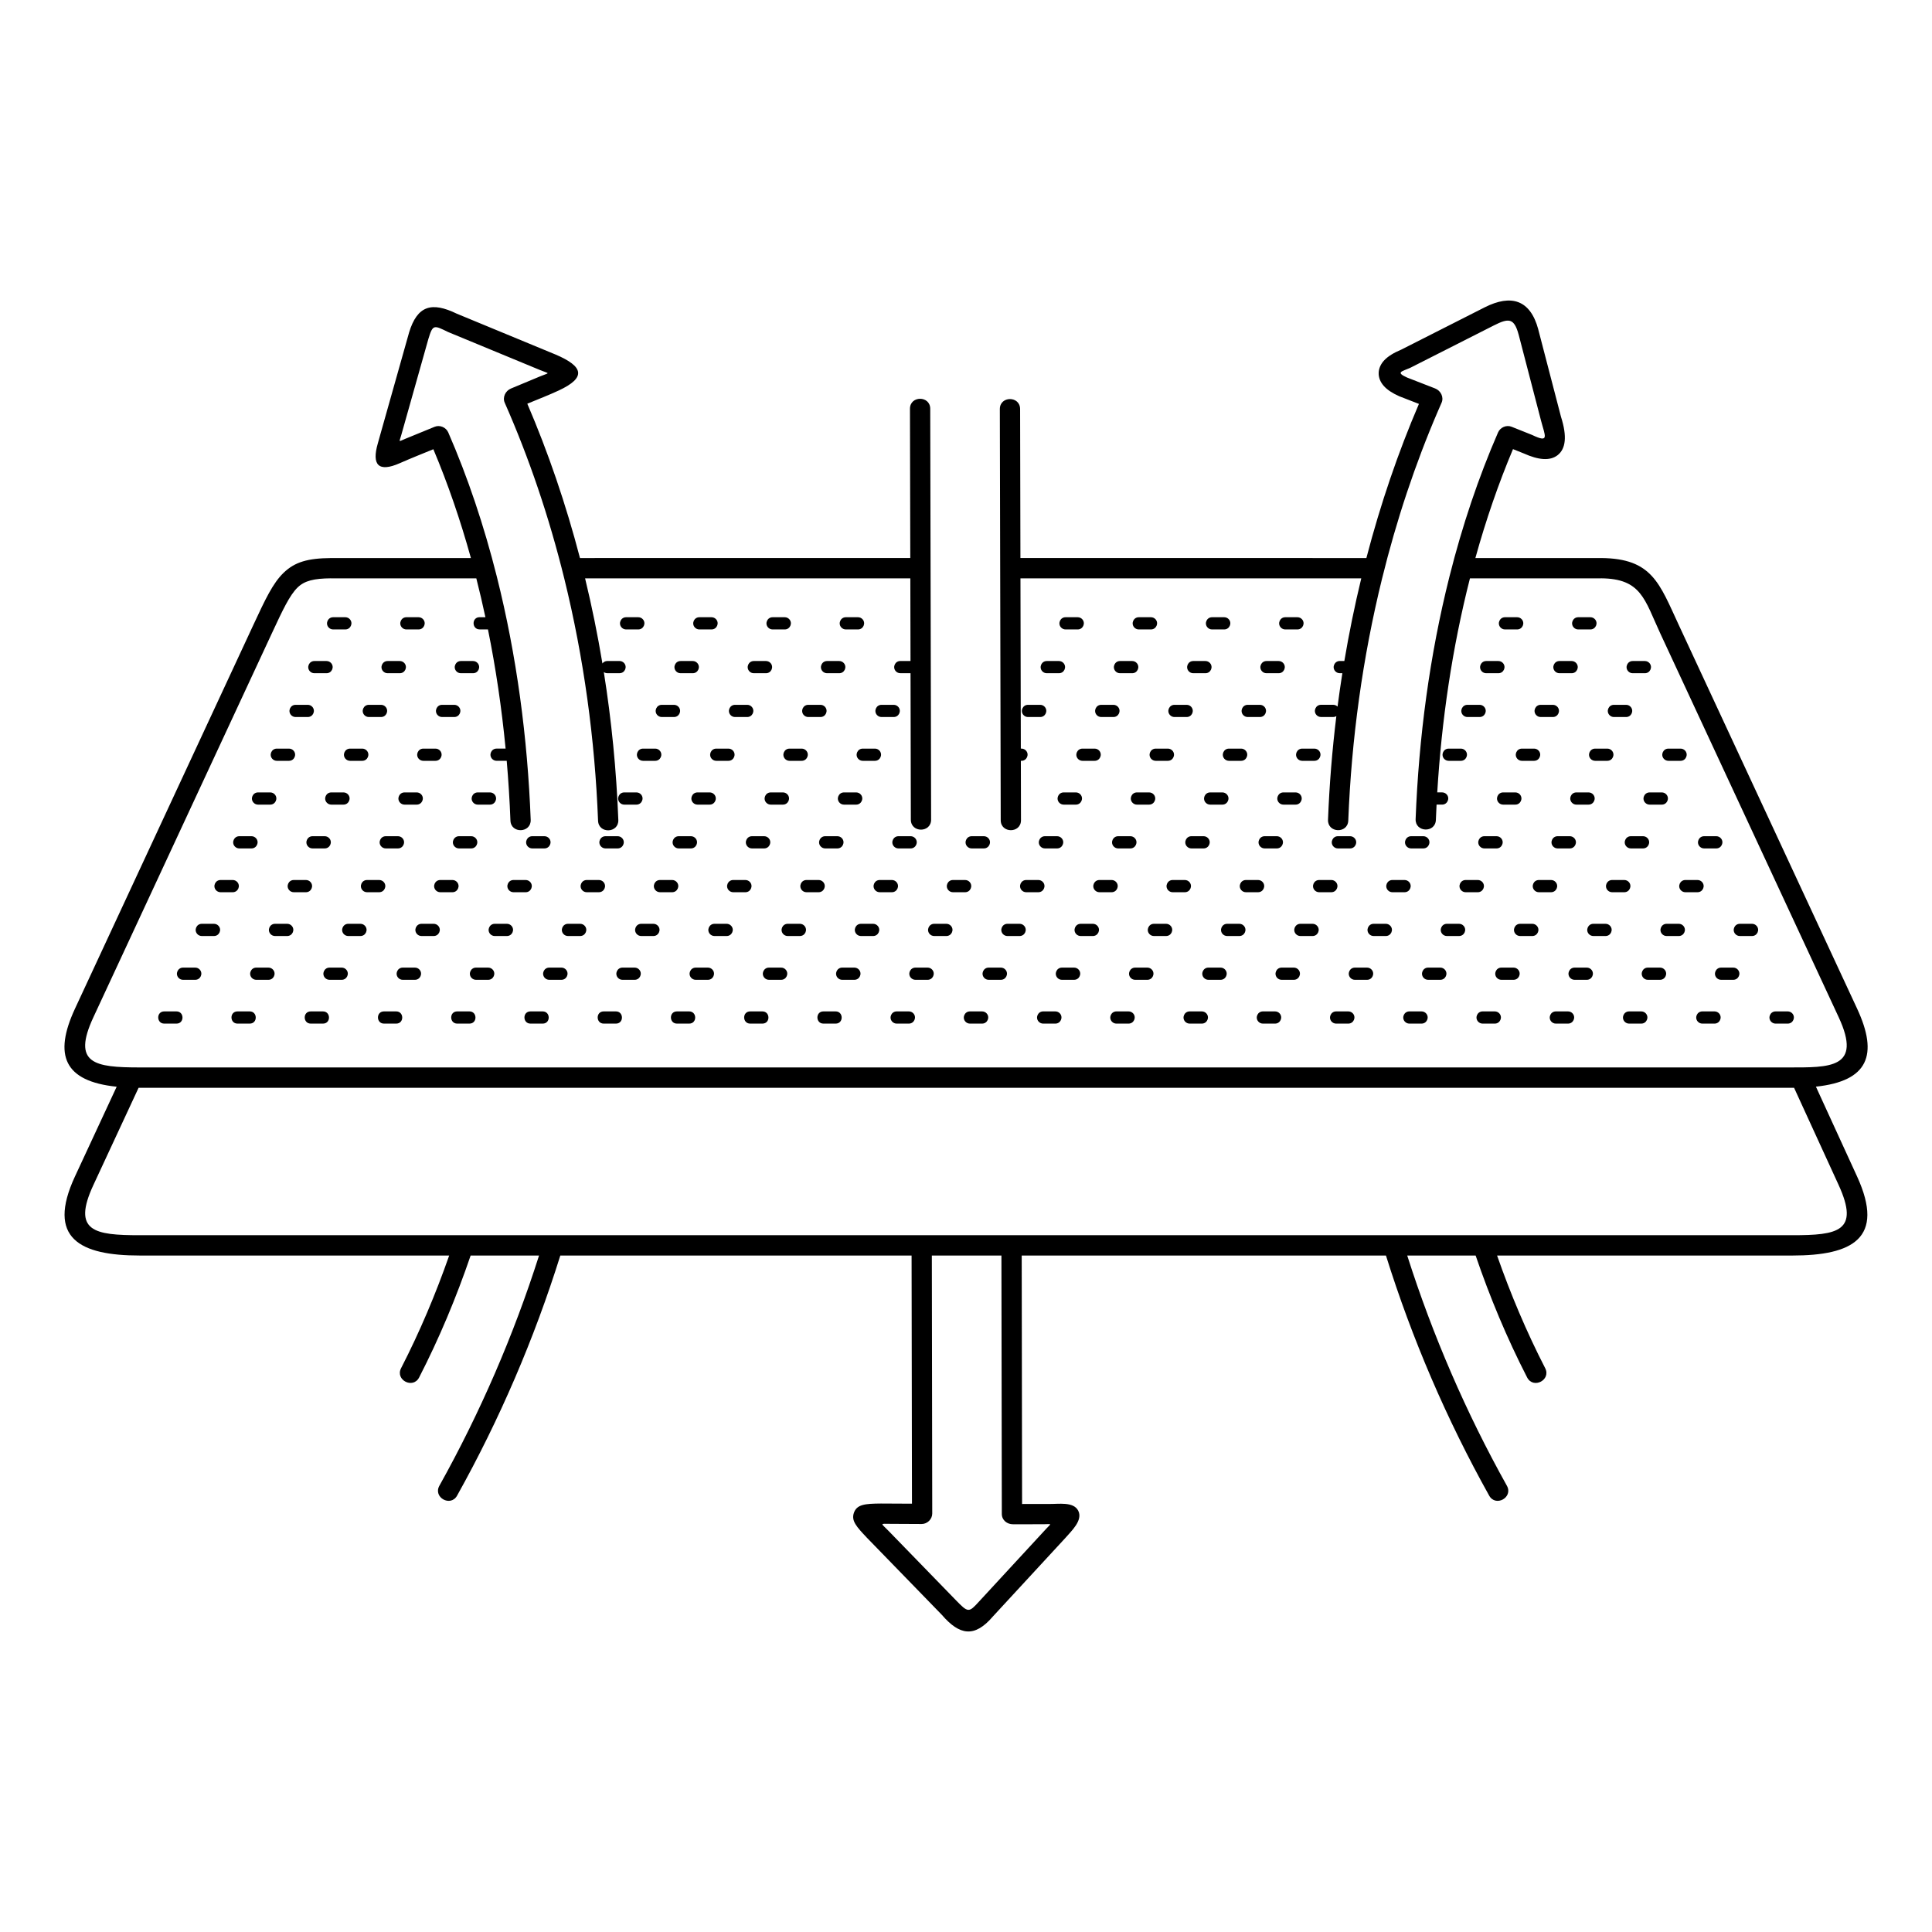 <?xml version="1.0" encoding="UTF-8"?>
<svg width="1200pt" height="1200pt" version="1.1" viewBox="0 0 1200 1200" xmlns="http://www.w3.org/2000/svg">
 <path d="m1127.9 674.95 25.562 55.77c17.656 38.52-3.055 49.113-40.176 49.113h-183.42c8.379 23.938 18.27 47.395 29.867 69.953 3.797 7.371-7.406 13.145-11.203 5.773-12.551-24.418-23.113-49.758-31.992-75.73h-42.488c15.797 49.586 36.547 97.566 61.91 143.01 4.023 7.238-6.981 13.359-11.008 6.121-26.441-47.379-47.91-97.352-64.113-149.13h-226.24l0.234 154.33 16.695-0.02c5.894 0.125 15.148-1.578 18.137 4.109 3.191 6.074-4.398 12.855-8.031 17.094l-44.91 48.656c-11.387 13.34-20.684 11.836-31.742-1l-46.492-47.844c-6.492-6.875-9.828-10.516-8.148-15.43 1.812-5.305 6.793-5.773 16.789-5.856l19.309 0.098-0.238-154.14h-218.18c-16.207 51.777-37.676 101.75-64.113 149.13-4.023 7.238-15.031 1.121-11.008-6.121 25.359-45.445 46.113-93.426 61.91-143.01h-42.488c-8.879 25.973-19.441 51.312-31.992 75.73-3.797 7.367-15.004 1.594-11.203-5.773 11.598-22.559 21.488-46.02 29.867-69.953h-192.25c-36.992 0-58.074-10.637-40.176-49.137l25.898-55.711c-32.629-3.359-39.348-19.535-25.898-48.473l110.77-238.3c7.457-16.039 12.098-25.887 18.672-32.305 7.117-6.949 15.352-9.168 29.5-9.281l86.977-0.004c-6.559-23.688-14.352-46.305-23.324-67.594-6.988 2.863-14.023 5.652-20.93 8.699-13.098 5.773-17.465 1.148-13.566-12.309 0.316-1.098 0.695-2.406 1.438-5.144l0.023-0.074 17.879-63.387 0.023-0.125c5.152-17.031 14.164-19.363 29.652-11.867l61.309 25.355 0.074 0.023c17.422 7.441 19.234 14.285 2.004 22.332-6.332 2.957-13.082 5.523-19.551 8.223 12.941 30.121 23.93 62.223 32.715 95.855l205.16-0.016-0.199-92.691c0-8.277 12.586-8.277 12.586 0l0.547 255.2c0 8.277-12.586 8.277-12.586 0l-0.195-90.961h-6.359c-1.082 0-2.121-0.465-2.836-1.277-2.16-2.449-0.422-6.305 2.836-6.305h6.344l-0.109-51.328h-202.01c4.231 17.484 7.816 35.125 10.766 52.867 0.664-0.91 1.73-1.539 3.047-1.539h7.582c1.082 0 2.121 0.465 2.836 1.277 2.16 2.449 0.422 6.305-2.836 6.305h-7.582c-0.781 0-1.543-0.242-2.176-0.688 4.746 29.852 7.797 60.555 9.004 91.844 0.293 8.277-12.297 8.723-12.586 0.445-1.953-50.598-8.848-101.13-20.961-150.31-9.496-38.543-21.961-75.195-37.004-109.27-1.516-3.441 0.48-7.438 3.844-8.832l18.086-7.543c6.211-2.59 6.242-1.363 0.082-3.91l-56.879-23.523-0.344-0.148c-8.734-4.238-9.441-4.848-12.156 4.129l-0.008-0.004-16.965 60.148c-1.238 4.394-1.891 3.906 2.578 2.074l18.215-7.465c3.234-1.328 7.078 0.34 8.461 3.508 12.098 27.781 22.188 57.797 30.152 89.48 12.402 49.359 19.102 100.3 21.055 151.13 0.293 8.277-12.297 8.723-12.586 0.445-0.48-12.477-1.254-24.855-2.309-37.102h-6.301c-1.082 0-2.121-0.465-2.836-1.277-2.16-2.449-0.422-6.305 2.836-6.305h5.606c-2.441-25.332-6.109-50.086-10.957-74.035h-5.18c-4.934 0-5.051-7.582 0-7.582h3.598c-1.746-8.145-3.629-16.188-5.648-24.121h-90.277v-0.023c-10.547 0.09-16.398 1.461-20.766 5.727-4.918 4.801-9.16 13.824-16.008 28.555l-110.77 238.3c-13.441 28.914 0.676 31.219 28.727 31.219h1024c25.562 0 46.16 0.801 31.273-31.219l-110.77-238.3c-9.816-21.121-11.727-34.07-36.773-34.281v0.023h-81.473c-11.074 43.469-17.609 88.191-20.312 132.94h3.043c1.082 0 2.121 0.465 2.836 1.277 2.16 2.449 0.422 6.305-2.836 6.305h-3.465c-0.16 3.156-0.301 6.32-0.426 9.488-0.293 8.277-12.879 7.836-12.586-0.445 1.961-50.668 8.637-101.45 21.012-150.65 7.969-31.691 18.074-61.723 30.191-89.551 1.367-3.141 5.172-4.809 8.387-3.535l12.77 5.102c11.047 5.301 8.004 0.594 5.543-8.859l-13.926-53.527-0.012 0.004c-2.793-10.344-6.176-10.273-15.355-5.648l-52.043 26.379c-4.996 2.219-9.281 2.664-1.898 5.981l17.457 6.793c3.465 1.34 5.543 5.356 3.992 8.883-0.766 1.734-1.523 3.473-2.277 5.223-14.02 32.578-25.703 67.484-34.711 104.1-12.09 49.129-18.988 99.617-20.961 150.16-0.293 8.277-12.879 7.836-12.586-0.445 0.848-21.766 2.594-43.262 5.176-64.391-0.555 0.332-1.211 0.531-1.949 0.531h-7.582c-1.082 0-2.121-0.465-2.836-1.277-2.16-2.449-0.422-6.305 2.836-6.305h7.582c1.012 0 1.988 0.406 2.695 1.125 0.906-6.957 1.902-13.875 2.988-20.746h-1.613c-1.082 0-2.121-0.465-2.836-1.277-2.16-2.449-0.422-6.305 2.836-6.305h2.852c2.902-17.227 6.398-34.348 10.504-51.328h-211.68l0.227 105.74h0.406c1.082 0 2.121 0.465 2.836 1.277 2.16 2.449 0.422 6.305-2.836 6.305h-0.387l0.078 36.887c0 8.277-12.586 8.277-12.586 0l-0.547-255.36c0-8.277 12.586-8.277 12.586 0l0.199 92.516 214.88 0.016c8.77-33.605 19.73-65.672 32.637-95.738l-12.074-4.699-0.297-0.125c-4.148-1.844-7.332-3.961-9.418-6.293-4.438-4.961-4.242-11.266 0.328-16.062 2.215-2.32 5.66-4.519 10.449-6.516l51.898-26.305c16.383-8.254 28.262-4.711 33.223 13.645v0.051l14.117 54.262c3.981 12.43 2.848 19.938-1.996 23.809-4.871 3.894-12.203 2.992-21.043-0.973l-6.762-2.703c-8.988 21.32-16.797 43.953-23.363 67.645l78.164 0.004c31.609 0.254 36.113 15.637 48.176 41.586l110.77 238.3c13.344 28.703 6.918 44.988-25.562 48.441zm-505.65 265.39-0.246-160.51h-43.219l0.246 160.25c0 3.543-3.078 6.519-6.594 6.504l-19.152-0.098c-7.078-0.035-6.289-0.66-1.352 4.422l41.508 42.719c7.941 8.172 8.203 8.203 14.746 1.02l41.574-45.043c3.434-3.723 3.793-2.883-1.828-2.875l-18.723 0.02c-3.691 0-6.961-2.504-6.961-6.41zm-520.23-312.14c-5.051 0-4.934 7.582 0 7.582h7.582c5.051 0 4.934-7.582 0-7.582zm1008.4 7.582c3.258 0 5-3.856 2.836-6.305-0.715-0.812-1.754-1.277-2.836-1.277h-7.582c-3.258 0-5 3.856-2.836 6.305 0.715 0.812 1.754 1.277 2.836 1.277zm-45.492 0c3.258 0 5-3.856 2.836-6.305-0.715-0.812-1.754-1.277-2.836-1.277h-7.582c-3.258 0-5 3.856-2.836 6.305 0.715 0.812 1.754 1.277 2.836 1.277zm-45.492 0c3.258 0 5-3.856 2.836-6.305-0.715-0.812-1.754-1.277-2.836-1.277h-7.582c-3.258 0-5 3.856-2.836 6.305 0.715 0.812 1.754 1.277 2.836 1.277zm-45.492 0c3.258 0 5-3.856 2.836-6.305-0.715-0.812-1.754-1.277-2.836-1.277h-7.582c-3.258 0-5 3.856-2.836 6.305 0.715 0.812 1.754 1.277 2.836 1.277zm-45.492 0c3.258 0 5-3.856 2.836-6.305-0.715-0.812-1.754-1.277-2.836-1.277h-7.582c-3.258 0-5 3.856-2.836 6.305 0.715 0.812 1.754 1.277 2.836 1.277zm-45.492 0c3.258 0 4.996-3.856 2.836-6.305-0.715-0.812-1.754-1.277-2.836-1.277h-7.582c-3.258 0-5 3.856-2.836 6.305 0.715 0.812 1.754 1.277 2.836 1.277zm-45.492 0c3.258 0 4.996-3.856 2.836-6.305-0.715-0.812-1.754-1.277-2.836-1.277h-7.582c-3.258 0-5 3.856-2.836 6.305 0.715 0.812 1.754 1.277 2.836 1.277zm-45.492 0c3.258 0 4.996-3.856 2.836-6.305-0.715-0.812-1.754-1.277-2.836-1.277h-7.582c-3.258 0-5 3.856-2.836 6.305 0.715 0.812 1.754 1.277 2.836 1.277zm-45.492 0c3.258 0 4.996-3.856 2.836-6.305-0.715-0.812-1.754-1.277-2.836-1.277h-7.582c-3.258 0-5 3.856-2.836 6.305 0.715 0.812 1.754 1.277 2.836 1.277zm-45.492 0c3.258 0 4.996-3.856 2.836-6.305-0.715-0.812-1.754-1.277-2.836-1.277h-7.582c-3.258 0-5 3.856-2.836 6.305 0.715 0.812 1.754 1.277 2.836 1.277zm-45.492 0c3.258 0 4.996-3.856 2.836-6.305-0.715-0.812-1.754-1.277-2.836-1.277h-7.582c-3.258 0-5 3.856-2.836 6.305 0.715 0.812 1.754 1.277 2.836 1.277zm-45.492 0c3.258 0 4.996-3.856 2.836-6.305-0.715-0.812-1.754-1.277-2.836-1.277h-7.582c-3.258 0-5 3.856-2.836 6.305 0.715 0.812 1.754 1.277 2.836 1.277zm-45.492 0c3.258 0 4.996-3.856 2.836-6.305-0.715-0.812-1.754-1.277-2.836-1.277h-7.582c-3.258 0-5 3.856-2.836 6.305 0.715 0.812 1.754 1.277 2.836 1.277zm-45.492 0c5.051 0 4.934-7.582 0-7.582h-7.582c-5.051 0-4.934 7.582 0 7.582zm-45.492 0c5.051 0 4.934-7.582 0-7.582h-7.582c-5.051 0-4.934 7.582 0 7.582zm-45.492 0c5.051 0 4.934-7.582 0-7.582h-7.582c-5.051 0-4.934 7.582 0 7.582zm-45.492 0c5.051 0 4.934-7.582 0-7.582h-7.582c-5.051 0-4.934 7.582 0 7.582zm-45.492 0c5.051 0 4.934-7.582 0-7.582h-7.582c-5.051 0-4.934 7.582 0 7.582zm-45.492 0c5.051 0 4.934-7.582 0-7.582h-7.582c-5.051 0-4.934 7.582 0 7.582zm-45.492 0c5.051 0 4.934-7.582 0-7.582h-7.582c-5.051 0-4.934 7.582 0 7.582zm-45.492 0c5.051 0 4.934-7.582 0-7.582h-7.582c-5.051 0-4.934 7.582 0 7.582zm-45.492 0c5.051 0 4.934-7.582 0-7.582h-7.582c-5.051 0-4.934 7.582 0 7.582zm-41.418-34.785c-3.258 0-5 3.856-2.836 6.305 0.715 0.812 1.754 1.277 2.836 1.277h7.582c3.258 0 5-3.856 2.836-6.305-0.715-0.812-1.754-1.277-2.836-1.277zm962.89 7.582c3.258 0 5-3.856 2.836-6.305-0.715-0.812-1.754-1.277-2.836-1.277h-7.582c-3.258 0-4.996 3.856-2.836 6.305 0.715 0.812 1.754 1.277 2.836 1.277zm-45.492 0c3.258 0 5-3.856 2.836-6.305-0.715-0.812-1.754-1.277-2.836-1.277h-7.582c-3.258 0-4.996 3.856-2.836 6.305 0.715 0.812 1.754 1.277 2.836 1.277zm-45.492 0c3.258 0 5-3.856 2.836-6.305-0.715-0.812-1.754-1.277-2.836-1.277h-7.582c-3.258 0-4.996 3.856-2.836 6.305 0.715 0.812 1.754 1.277 2.836 1.277zm-45.492 0c3.258 0 5-3.856 2.836-6.305-0.715-0.812-1.754-1.277-2.836-1.277h-7.582c-3.258 0-4.996 3.856-2.836 6.305 0.715 0.812 1.754 1.277 2.836 1.277zm-45.492 0c3.258 0 5-3.856 2.836-6.305-0.715-0.812-1.754-1.277-2.836-1.277h-7.582c-3.258 0-4.996 3.856-2.836 6.305 0.715 0.812 1.754 1.277 2.836 1.277zm-45.492 0c3.258 0 5-3.856 2.836-6.305-0.715-0.812-1.754-1.277-2.836-1.277h-7.582c-3.258 0-4.996 3.856-2.836 6.305 0.715 0.812 1.754 1.277 2.836 1.277zm-45.492 0c3.258 0 5-3.856 2.836-6.305-0.715-0.812-1.754-1.277-2.836-1.277h-7.582c-3.258 0-5 3.856-2.836 6.305 0.715 0.812 1.754 1.277 2.836 1.277zm-45.492 0c3.258 0 5-3.856 2.836-6.305-0.715-0.812-1.754-1.277-2.836-1.277h-7.582c-3.258 0-5 3.856-2.836 6.305 0.715 0.812 1.754 1.277 2.836 1.277zm-45.492 0c3.258 0 5-3.856 2.836-6.305-0.715-0.812-1.754-1.277-2.836-1.277h-7.582c-3.258 0-5 3.856-2.836 6.305 0.715 0.812 1.754 1.277 2.836 1.277zm-45.492 0c3.258 0 5-3.856 2.836-6.305-0.715-0.812-1.754-1.277-2.836-1.277h-7.582c-3.258 0-5 3.856-2.836 6.305 0.715 0.812 1.754 1.277 2.836 1.277zm-45.492 0c3.258 0 5-3.856 2.836-6.305-0.715-0.812-1.754-1.277-2.836-1.277h-7.582c-3.258 0-5 3.856-2.836 6.305 0.715 0.812 1.754 1.277 2.836 1.277zm-45.492 0c3.258 0 5-3.856 2.836-6.305-0.715-0.812-1.754-1.277-2.836-1.277h-7.582c-3.258 0-5 3.856-2.836 6.305 0.715 0.812 1.754 1.277 2.836 1.277zm-45.492 0c3.258 0 5-3.856 2.836-6.305-0.715-0.812-1.754-1.277-2.836-1.277h-7.582c-3.258 0-5 3.856-2.836 6.305 0.715 0.812 1.754 1.277 2.836 1.277zm-45.492 0c3.258 0 5-3.856 2.836-6.305-0.715-0.812-1.754-1.277-2.836-1.277h-7.582c-3.258 0-5 3.856-2.836 6.305 0.715 0.812 1.754 1.277 2.836 1.277zm-45.492 0c3.258 0 5-3.856 2.836-6.305-0.715-0.812-1.754-1.277-2.836-1.277h-7.582c-3.258 0-5 3.856-2.836 6.305 0.715 0.812 1.754 1.277 2.836 1.277zm-45.492 0c3.258 0 5-3.856 2.836-6.305-0.715-0.812-1.754-1.277-2.836-1.277h-7.582c-3.258 0-5 3.856-2.836 6.305 0.715 0.812 1.754 1.277 2.836 1.277zm-45.492 0c3.258 0 5-3.856 2.836-6.305-0.715-0.812-1.754-1.277-2.836-1.277h-7.582c-3.258 0-5 3.856-2.836 6.305 0.715 0.812 1.754 1.277 2.836 1.277zm-45.492 0c3.258 0 5-3.856 2.836-6.305-0.715-0.812-1.754-1.277-2.836-1.277h-7.582c-3.258 0-5 3.856-2.836 6.305 0.715 0.812 1.754 1.277 2.836 1.277zm-45.492 0c3.258 0 5-3.856 2.836-6.305-0.715-0.812-1.754-1.277-2.836-1.277h-7.582c-3.258 0-5 3.856-2.836 6.305 0.715 0.812 1.754 1.277 2.836 1.277zm-45.492 0c3.258 0 5-3.856 2.836-6.305-0.715-0.812-1.754-1.277-2.836-1.277h-7.582c-3.258 0-5 3.856-2.836 6.305 0.715 0.812 1.754 1.277 2.836 1.277zm-45.492 0c3.258 0 5-3.856 2.836-6.305-0.715-0.812-1.754-1.277-2.836-1.277h-7.582c-3.258 0-5 3.856-2.836 6.305 0.715 0.812 1.754 1.277 2.836 1.277zm-41.418-34.785c-3.258 0-4.996 3.856-2.836 6.305 0.715 0.812 1.754 1.277 2.836 1.277h7.582c3.258 0 5-3.856 2.836-6.305-0.715-0.812-1.754-1.277-2.836-1.277zm962.89 7.582c3.258 0 5-3.856 2.836-6.305-0.715-0.812-1.754-1.277-2.836-1.277h-7.582c-3.258 0-5 3.856-2.836 6.305 0.715 0.812 1.754 1.277 2.836 1.277zm-45.492 0c3.258 0 5-3.856 2.836-6.305-0.715-0.812-1.754-1.277-2.836-1.277h-7.582c-3.258 0-5 3.856-2.836 6.305 0.715 0.812 1.754 1.277 2.836 1.277zm-45.492 0c3.258 0 5-3.856 2.836-6.305-0.715-0.812-1.754-1.277-2.836-1.277h-7.582c-3.258 0-5 3.856-2.836 6.305 0.715 0.812 1.754 1.277 2.836 1.277zm-45.492 0c3.258 0 5-3.856 2.836-6.305-0.715-0.812-1.754-1.277-2.836-1.277h-7.582c-3.258 0-5 3.856-2.836 6.305 0.715 0.812 1.754 1.277 2.836 1.277zm-45.492 0c3.258 0 5-3.856 2.836-6.305-0.715-0.812-1.754-1.277-2.836-1.277h-7.582c-3.258 0-5 3.856-2.836 6.305 0.715 0.812 1.754 1.277 2.836 1.277zm-45.492 0c3.258 0 5-3.856 2.836-6.305-0.715-0.812-1.754-1.277-2.836-1.277h-7.582c-3.258 0-5 3.856-2.836 6.305 0.715 0.812 1.754 1.277 2.836 1.277zm-45.492 0c3.258 0 5-3.856 2.836-6.305-0.715-0.812-1.754-1.277-2.836-1.277h-7.582c-3.258 0-5 3.856-2.836 6.305 0.715 0.812 1.754 1.277 2.836 1.277zm-45.492 0c3.258 0 5-3.856 2.836-6.305-0.715-0.812-1.754-1.277-2.836-1.277h-7.582c-3.258 0-5 3.856-2.836 6.305 0.715 0.812 1.754 1.277 2.836 1.277zm-45.492 0c3.258 0 5-3.856 2.836-6.305-0.715-0.812-1.754-1.277-2.836-1.277h-7.582c-3.258 0-5 3.856-2.836 6.305 0.715 0.812 1.754 1.277 2.836 1.277zm-45.492 0c3.258 0 5-3.856 2.836-6.305-0.715-0.812-1.754-1.277-2.836-1.277h-7.582c-3.258 0-4.996 3.856-2.836 6.305 0.715 0.812 1.754 1.277 2.836 1.277zm-45.492 0c3.258 0 5-3.856 2.836-6.305-0.715-0.812-1.754-1.277-2.836-1.277h-7.582c-3.258 0-4.996 3.856-2.836 6.305 0.715 0.812 1.754 1.277 2.836 1.277zm-45.492 0c3.258 0 5-3.856 2.836-6.305-0.715-0.812-1.754-1.277-2.836-1.277h-7.582c-3.258 0-4.996 3.856-2.836 6.305 0.715 0.812 1.754 1.277 2.836 1.277zm-45.492 0c3.258 0 5-3.856 2.836-6.305-0.715-0.812-1.754-1.277-2.836-1.277h-7.582c-3.258 0-4.996 3.856-2.836 6.305 0.715 0.812 1.754 1.277 2.836 1.277zm-45.492 0c3.258 0 5-3.856 2.836-6.305-0.715-0.812-1.754-1.277-2.836-1.277h-7.582c-3.258 0-4.996 3.856-2.836 6.305 0.715 0.812 1.754 1.277 2.836 1.277zm-45.492 0c3.258 0 5-3.856 2.836-6.305-0.715-0.812-1.754-1.277-2.836-1.277h-7.582c-3.258 0-4.996 3.856-2.836 6.305 0.715 0.812 1.754 1.277 2.836 1.277zm-45.492 0c3.258 0 5-3.856 2.836-6.305-0.715-0.812-1.754-1.277-2.836-1.277h-7.582c-3.258 0-4.996 3.856-2.836 6.305 0.715 0.812 1.754 1.277 2.836 1.277zm-45.492 0c3.258 0 5-3.856 2.836-6.305-0.715-0.812-1.754-1.277-2.836-1.277h-7.582c-3.258 0-4.996 3.856-2.836 6.305 0.715 0.812 1.754 1.277 2.836 1.277zm-45.492 0c3.258 0 5-3.856 2.836-6.305-0.715-0.812-1.754-1.277-2.836-1.277h-7.582c-3.258 0-4.996 3.856-2.836 6.305 0.715 0.812 1.754 1.277 2.836 1.277zm-45.492 0c3.258 0 5-3.856 2.836-6.305-0.715-0.812-1.754-1.277-2.836-1.277h-7.582c-3.258 0-4.996 3.856-2.836 6.305 0.715 0.812 1.754 1.277 2.836 1.277zm-45.492 0c3.258 0 5-3.856 2.836-6.305-0.715-0.812-1.754-1.277-2.836-1.277h-7.582c-3.258 0-4.996 3.856-2.836 6.305 0.715 0.812 1.754 1.277 2.836 1.277zm-45.492 0c3.258 0 5-3.856 2.836-6.305-0.715-0.812-1.754-1.277-2.836-1.277h-7.582c-3.258 0-4.996 3.856-2.836 6.305 0.715 0.812 1.754 1.277 2.836 1.277zm-41.418-34.785c-3.258 0-5 3.856-2.836 6.305 0.715 0.812 1.754 1.277 2.836 1.277h7.582c3.258 0 5-3.856 2.836-6.305-0.715-0.812-1.754-1.277-2.836-1.277zm917.4 7.582c3.258 0 4.996-3.856 2.836-6.305-0.715-0.812-1.754-1.277-2.836-1.277h-7.582c-3.258 0-5 3.856-2.836 6.305 0.715 0.812 1.754 1.277 2.836 1.277zm-45.492 0c3.258 0 4.996-3.856 2.836-6.305-0.715-0.812-1.754-1.277-2.836-1.277h-7.582c-3.258 0-5 3.856-2.836 6.305 0.715 0.812 1.754 1.277 2.836 1.277zm-45.492 0c3.258 0 4.996-3.856 2.836-6.305-0.715-0.812-1.754-1.277-2.836-1.277h-7.582c-3.258 0-5 3.856-2.836 6.305 0.715 0.812 1.754 1.277 2.836 1.277zm-45.492 0c3.258 0 4.996-3.856 2.836-6.305-0.715-0.812-1.754-1.277-2.836-1.277h-7.582c-3.258 0-5 3.856-2.836 6.305 0.715 0.812 1.754 1.277 2.836 1.277zm-45.492 0c3.258 0 4.996-3.856 2.836-6.305-0.715-0.812-1.754-1.277-2.836-1.277h-7.582c-3.258 0-5 3.856-2.836 6.305 0.715 0.812 1.754 1.277 2.836 1.277zm-45.492 0c3.258 0 4.996-3.856 2.836-6.305-0.715-0.812-1.754-1.277-2.836-1.277h-7.582c-3.258 0-5 3.856-2.836 6.305 0.715 0.812 1.754 1.277 2.836 1.277zm-45.492 0c3.258 0 4.996-3.856 2.836-6.305-0.715-0.812-1.754-1.277-2.836-1.277h-7.582c-3.258 0-5 3.856-2.836 6.305 0.715 0.812 1.754 1.277 2.836 1.277zm-45.492 0c3.258 0 4.996-3.856 2.836-6.305-0.715-0.812-1.754-1.277-2.836-1.277h-7.582c-3.258 0-5 3.856-2.836 6.305 0.715 0.812 1.754 1.277 2.836 1.277zm-45.492 0c3.258 0 4.996-3.856 2.836-6.305-0.715-0.812-1.754-1.277-2.836-1.277h-7.582c-3.258 0-5 3.856-2.836 6.305 0.715 0.812 1.754 1.277 2.836 1.277zm-45.492 0c3.258 0 4.996-3.856 2.836-6.305-0.715-0.812-1.754-1.277-2.836-1.277h-7.582c-3.258 0-5 3.856-2.836 6.305 0.715 0.812 1.754 1.277 2.836 1.277zm-45.492 0c3.258 0 4.996-3.856 2.836-6.305-0.715-0.812-1.754-1.277-2.836-1.277h-7.582c-3.258 0-5 3.856-2.836 6.305 0.715 0.812 1.754 1.277 2.836 1.277zm-45.492 0c3.258 0 4.996-3.856 2.836-6.305-0.715-0.812-1.754-1.277-2.836-1.277h-7.582c-3.258 0-5 3.856-2.836 6.305 0.715 0.812 1.754 1.277 2.836 1.277zm-45.492 0c3.258 0 4.996-3.856 2.836-6.305-0.715-0.812-1.754-1.277-2.836-1.277h-7.582c-3.258 0-5 3.856-2.836 6.305 0.715 0.812 1.754 1.277 2.836 1.277zm-45.492 0c3.258 0 4.996-3.856 2.836-6.305-0.715-0.812-1.754-1.277-2.836-1.277h-7.582c-3.258 0-5 3.856-2.836 6.305 0.715 0.812 1.754 1.277 2.836 1.277zm-45.492 0c3.258 0 4.996-3.856 2.836-6.305-0.715-0.812-1.754-1.277-2.836-1.277h-7.582c-3.258 0-5 3.856-2.836 6.305 0.715 0.812 1.754 1.277 2.836 1.277zm-45.492 0c3.258 0 5-3.856 2.836-6.305-0.715-0.812-1.754-1.277-2.836-1.277h-7.582c-3.258 0-5 3.856-2.836 6.305 0.715 0.812 1.754 1.277 2.836 1.277zm-45.492 0c3.258 0 5-3.856 2.836-6.305-0.715-0.812-1.754-1.277-2.836-1.277h-7.582c-3.258 0-5 3.856-2.836 6.305 0.715 0.812 1.754 1.277 2.836 1.277zm-45.492 0c3.258 0 5-3.856 2.836-6.305-0.715-0.812-1.754-1.277-2.836-1.277h-7.582c-3.258 0-5 3.856-2.836 6.305 0.715 0.812 1.754 1.277 2.836 1.277zm-45.492 0c3.258 0 5-3.856 2.836-6.305-0.715-0.812-1.754-1.277-2.836-1.277h-7.582c-3.258 0-5 3.856-2.836 6.305 0.715 0.812 1.754 1.277 2.836 1.277zm-45.492 0c3.258 0 5-3.856 2.836-6.305-0.715-0.812-1.754-1.277-2.836-1.277h-7.582c-3.258 0-5 3.856-2.836 6.305 0.715 0.812 1.754 1.277 2.836 1.277zm-41.418-34.785c-3.258 0-5 3.856-2.836 6.305 0.715 0.812 1.754 1.277 2.836 1.277h7.582c3.258 0 4.996-3.856 2.836-6.305-0.715-0.812-1.754-1.277-2.836-1.277zm917.4 7.582c3.258 0 5-3.856 2.836-6.305-0.715-0.812-1.754-1.277-2.836-1.277h-7.582c-3.258 0-5 3.856-2.836 6.305 0.715 0.812 1.754 1.277 2.836 1.277zm-45.492 0c3.258 0 5-3.856 2.836-6.305-0.715-0.812-1.754-1.277-2.836-1.277h-7.582c-3.258 0-5 3.856-2.836 6.305 0.715 0.812 1.754 1.277 2.836 1.277zm-45.492 0c3.258 0 5-3.856 2.836-6.305-0.715-0.812-1.754-1.277-2.836-1.277h-7.582c-3.258 0-5 3.856-2.836 6.305 0.715 0.812 1.754 1.277 2.836 1.277zm-45.492 0c3.258 0 5-3.856 2.836-6.305-0.715-0.812-1.754-1.277-2.836-1.277h-7.582c-3.258 0-5 3.856-2.836 6.305 0.715 0.812 1.754 1.277 2.836 1.277zm-45.492 0c3.258 0 5-3.856 2.836-6.305-0.715-0.812-1.754-1.277-2.836-1.277h-7.582c-3.258 0-5 3.856-2.836 6.305 0.715 0.812 1.754 1.277 2.836 1.277zm-45.492 0c3.258 0 5-3.856 2.836-6.305-0.715-0.812-1.754-1.277-2.836-1.277h-7.582c-3.258 0-5 3.856-2.836 6.305 0.715 0.812 1.754 1.277 2.836 1.277zm-45.492 0c3.258 0 5-3.856 2.836-6.305-0.715-0.812-1.754-1.277-2.836-1.277h-7.582c-3.258 0-5 3.856-2.836 6.305 0.715 0.812 1.754 1.277 2.836 1.277zm-45.492 0c3.258 0 5-3.856 2.836-6.305-0.715-0.812-1.754-1.277-2.836-1.277h-7.582c-3.258 0-5 3.856-2.836 6.305 0.715 0.812 1.754 1.277 2.836 1.277zm-45.492 0c3.258 0 5-3.856 2.836-6.305-0.715-0.812-1.754-1.277-2.836-1.277h-7.582c-3.258 0-5 3.856-2.836 6.305 0.715 0.812 1.754 1.277 2.836 1.277zm-45.492 0c3.258 0 5-3.856 2.836-6.305-0.715-0.812-1.754-1.277-2.836-1.277h-7.582c-3.258 0-5 3.856-2.836 6.305 0.715 0.812 1.754 1.277 2.836 1.277zm-45.492 0c3.258 0 5-3.856 2.836-6.305-0.715-0.812-1.754-1.277-2.836-1.277h-7.582c-3.258 0-5 3.856-2.836 6.305 0.715 0.812 1.754 1.277 2.836 1.277zm-45.492 0c3.258 0 5-3.856 2.836-6.305-0.715-0.812-1.754-1.277-2.836-1.277h-7.582c-3.258 0-5 3.856-2.836 6.305 0.715 0.812 1.754 1.277 2.836 1.277zm-45.492 0c3.258 0 5-3.856 2.836-6.305-0.715-0.812-1.754-1.277-2.836-1.277h-7.582c-3.258 0-5 3.856-2.836 6.305 0.715 0.812 1.754 1.277 2.836 1.277zm-45.492 0c3.258 0 5-3.856 2.836-6.305-0.715-0.812-1.754-1.277-2.836-1.277h-7.582c-3.258 0-5 3.856-2.836 6.305 0.715 0.812 1.754 1.277 2.836 1.277zm-45.492 0c3.258 0 5-3.856 2.836-6.305-0.715-0.812-1.754-1.277-2.836-1.277h-7.582c-3.258 0-5 3.856-2.836 6.305 0.715 0.812 1.754 1.277 2.836 1.277zm-45.492 0c3.258 0 4.996-3.856 2.836-6.305-0.715-0.812-1.754-1.277-2.836-1.277h-7.582c-3.258 0-5 3.856-2.836 6.305 0.715 0.812 1.754 1.277 2.836 1.277zm-45.492 0c3.258 0 4.996-3.856 2.836-6.305-0.715-0.812-1.754-1.277-2.836-1.277h-7.582c-3.258 0-5 3.856-2.836 6.305 0.715 0.812 1.754 1.277 2.836 1.277zm-45.492 0c3.258 0 4.996-3.856 2.836-6.305-0.715-0.812-1.754-1.277-2.836-1.277h-7.582c-3.258 0-5 3.856-2.836 6.305 0.715 0.812 1.754 1.277 2.836 1.277zm-45.492 0c3.258 0 4.996-3.856 2.836-6.305-0.715-0.812-1.754-1.277-2.836-1.277h-7.582c-3.258 0-5 3.856-2.836 6.305 0.715 0.812 1.754 1.277 2.836 1.277zm-45.492 0c3.258 0 4.996-3.856 2.836-6.305-0.715-0.812-1.754-1.277-2.836-1.277h-7.582c-3.258 0-5 3.856-2.836 6.305 0.715 0.812 1.754 1.277 2.836 1.277zm-41.418-34.789c-3.258 0-5 3.856-2.836 6.305 0.715 0.812 1.754 1.277 2.836 1.277h7.582c3.258 0 5-3.856 2.836-6.305-0.715-0.812-1.754-1.277-2.836-1.277zm871.91 7.582c3.258 0 5-3.856 2.836-6.305-0.715-0.812-1.754-1.277-2.836-1.277h-7.582c-3.258 0-4.996 3.856-2.836 6.305 0.715 0.812 1.754 1.277 2.836 1.277zm-45.492 0c3.258 0 5-3.856 2.836-6.305-0.715-0.812-1.754-1.277-2.836-1.277h-7.582c-3.258 0-4.996 3.856-2.836 6.305 0.715 0.812 1.754 1.277 2.836 1.277zm-45.492 0c3.258 0 5-3.856 2.836-6.305-0.715-0.812-1.754-1.277-2.836-1.277h-7.582c-3.258 0-4.996 3.856-2.836 6.305 0.715 0.812 1.754 1.277 2.836 1.277zm-136.47 0c3.258 0 5-3.856 2.836-6.305-0.715-0.812-1.754-1.277-2.836-1.277h-7.582c-3.258 0-4.996 3.856-2.836 6.305 0.715 0.812 1.754 1.277 2.836 1.277zm-45.492 0c3.258 0 5-3.856 2.836-6.305-0.715-0.812-1.754-1.277-2.836-1.277h-7.582c-3.258 0-4.996 3.856-2.836 6.305 0.715 0.812 1.754 1.277 2.836 1.277zm-45.492 0c3.258 0 5-3.856 2.836-6.305-0.715-0.812-1.754-1.277-2.836-1.277h-7.582c-3.258 0-4.996 3.856-2.836 6.305 0.715 0.812 1.754 1.277 2.836 1.277zm-45.492 0c3.258 0 5-3.856 2.836-6.305-0.715-0.812-1.754-1.277-2.836-1.277h-7.582c-3.258 0-4.996 3.856-2.836 6.305 0.715 0.812 1.754 1.277 2.836 1.277zm-136.47 0c3.258 0 5-3.856 2.836-6.305-0.715-0.812-1.754-1.277-2.836-1.277h-7.582c-3.258 0-4.996 3.856-2.836 6.305 0.715 0.812 1.754 1.277 2.836 1.277zm-45.492 0c3.258 0 5-3.856 2.836-6.305-0.715-0.812-1.754-1.277-2.836-1.277h-7.582c-3.258 0-4.996 3.856-2.836 6.305 0.715 0.812 1.754 1.277 2.836 1.277zm-45.492 0c3.258 0 5-3.856 2.836-6.305-0.715-0.812-1.754-1.277-2.836-1.277h-7.582c-3.258 0-4.996 3.856-2.836 6.305 0.715 0.812 1.754 1.277 2.836 1.277zm-45.492 0c3.258 0 5-3.856 2.836-6.305-0.715-0.812-1.754-1.277-2.836-1.277h-7.582c-3.258 0-4.996 3.856-2.836 6.305 0.715 0.812 1.754 1.277 2.836 1.277zm-90.98 0c3.258 0 5-3.856 2.836-6.305-0.715-0.812-1.754-1.277-2.836-1.277h-7.582c-3.258 0-5 3.856-2.836 6.305 0.715 0.812 1.754 1.277 2.836 1.277zm-45.492 0c3.258 0 5-3.856 2.836-6.305-0.715-0.812-1.754-1.277-2.836-1.277h-7.582c-3.258 0-5 3.856-2.836 6.305 0.715 0.812 1.754 1.277 2.836 1.277zm-45.492 0c3.258 0 5-3.856 2.836-6.305-0.715-0.812-1.754-1.277-2.836-1.277h-7.582c-3.258 0-5 3.856-2.836 6.305 0.715 0.812 1.754 1.277 2.836 1.277zm-41.418-34.785c-3.258 0-4.996 3.856-2.836 6.305 0.715 0.812 1.754 1.277 2.836 1.277h7.582c3.258 0 5-3.856 2.836-6.305-0.715-0.812-1.754-1.277-2.836-1.277zm871.91 7.582c3.258 0 4.996-3.856 2.836-6.305-0.715-0.812-1.754-1.277-2.836-1.277h-7.582c-3.258 0-5 3.856-2.836 6.305 0.715 0.812 1.754 1.277 2.836 1.277zm-45.492 0c3.258 0 4.996-3.856 2.836-6.305-0.715-0.812-1.754-1.277-2.836-1.277h-7.582c-3.258 0-5 3.856-2.836 6.305 0.715 0.812 1.754 1.277 2.836 1.277zm-45.492 0c3.258 0 4.996-3.856 2.836-6.305-0.715-0.812-1.754-1.277-2.836-1.277h-7.582c-3.258 0-5 3.856-2.836 6.305 0.715 0.812 1.754 1.277 2.836 1.277zm-45.492 0c3.258 0 5-3.856 2.836-6.305-0.715-0.812-1.754-1.277-2.836-1.277h-7.582c-3.258 0-5 3.856-2.836 6.305 0.715 0.812 1.754 1.277 2.836 1.277zm-90.98 0c3.258 0 5-3.856 2.836-6.305-0.715-0.812-1.754-1.277-2.836-1.277h-7.582c-3.258 0-5 3.856-2.836 6.305 0.715 0.812 1.754 1.277 2.836 1.277zm-45.492 0c3.258 0 5-3.856 2.836-6.305-0.715-0.812-1.754-1.277-2.836-1.277h-7.582c-3.258 0-5 3.856-2.836 6.305 0.715 0.812 1.754 1.277 2.836 1.277zm-45.492 0c3.258 0 5-3.856 2.836-6.305-0.715-0.812-1.754-1.277-2.836-1.277h-7.582c-3.258 0-5 3.856-2.836 6.305 0.715 0.812 1.754 1.277 2.836 1.277zm-45.492 0c3.258 0 5-3.856 2.836-6.305-0.715-0.812-1.754-1.277-2.836-1.277h-7.582c-3.258 0-5 3.856-2.836 6.305 0.715 0.812 1.754 1.277 2.836 1.277zm-136.47 0c3.258 0 5-3.856 2.836-6.305-0.715-0.812-1.754-1.277-2.836-1.277h-7.582c-3.258 0-5 3.856-2.836 6.305 0.715 0.812 1.754 1.277 2.836 1.277zm-45.492 0c3.258 0 5-3.856 2.836-6.305-0.715-0.812-1.754-1.277-2.836-1.277h-7.582c-3.258 0-5 3.856-2.836 6.305 0.715 0.812 1.754 1.277 2.836 1.277zm-45.492 0c3.258 0 5-3.856 2.836-6.305-0.715-0.812-1.754-1.277-2.836-1.277h-7.582c-3.258 0-4.996 3.856-2.836 6.305 0.715 0.812 1.754 1.277 2.836 1.277zm-45.492 0c3.258 0 5-3.856 2.836-6.305-0.715-0.812-1.754-1.277-2.836-1.277h-7.582c-3.258 0-4.996 3.856-2.836 6.305 0.715 0.812 1.754 1.277 2.836 1.277zm-136.47 0c3.258 0 5-3.856 2.836-6.305-0.715-0.812-1.754-1.277-2.836-1.277h-7.582c-3.258 0-4.996 3.856-2.836 6.305 0.715 0.812 1.754 1.277 2.836 1.277zm-45.492 0c3.258 0 5-3.856 2.836-6.305-0.715-0.812-1.754-1.277-2.836-1.277h-7.582c-3.258 0-4.996 3.856-2.836 6.305 0.715 0.812 1.754 1.277 2.836 1.277zm-41.418-34.785c-3.258 0-5 3.856-2.836 6.305 0.715 0.812 1.754 1.277 2.836 1.277h7.582c3.258 0 4.996-3.856 2.836-6.305-0.715-0.812-1.754-1.277-2.836-1.277zm826.42 7.582c3.258 0 5-3.856 2.836-6.305-0.715-0.812-1.754-1.277-2.836-1.277h-7.582c-3.258 0-5 3.856-2.836 6.305 0.715 0.812 1.754 1.277 2.836 1.277zm-45.492 0c3.258 0 5-3.856 2.836-6.305-0.715-0.812-1.754-1.277-2.836-1.277h-7.582c-3.258 0-5 3.856-2.836 6.305 0.715 0.812 1.754 1.277 2.836 1.277zm-45.492 0c3.258 0 5-3.856 2.836-6.305-0.715-0.812-1.754-1.277-2.836-1.277h-7.582c-3.258 0-5 3.856-2.836 6.305 0.715 0.812 1.754 1.277 2.836 1.277zm-136.47 0c3.258 0 5-3.856 2.836-6.305-0.715-0.812-1.754-1.277-2.836-1.277h-7.582c-3.258 0-5 3.856-2.836 6.305 0.715 0.812 1.754 1.277 2.836 1.277zm-45.492 0c3.258 0 4.996-3.856 2.836-6.305-0.715-0.812-1.754-1.277-2.836-1.277h-7.582c-3.258 0-5 3.856-2.836 6.305 0.715 0.812 1.754 1.277 2.836 1.277zm-45.492 0c3.258 0 4.996-3.856 2.836-6.305-0.715-0.812-1.754-1.277-2.836-1.277h-7.582c-3.258 0-5 3.856-2.836 6.305 0.715 0.812 1.754 1.277 2.836 1.277zm-45.492 0c3.258 0 4.996-3.856 2.836-6.305-0.715-0.812-1.754-1.277-2.836-1.277h-7.582c-3.258 0-5 3.856-2.836 6.305 0.715 0.812 1.754 1.277 2.836 1.277zm-90.98 0c3.258 0 4.996-3.856 2.836-6.305-0.715-0.812-1.754-1.277-2.836-1.277h-7.582c-3.258 0-5 3.856-2.836 6.305 0.715 0.812 1.754 1.277 2.836 1.277zm-45.492 0c3.258 0 4.996-3.856 2.836-6.305-0.715-0.812-1.754-1.277-2.836-1.277h-7.582c-3.258 0-5 3.856-2.836 6.305 0.715 0.812 1.754 1.277 2.836 1.277zm-45.492 0c3.258 0 4.996-3.856 2.836-6.305-0.715-0.812-1.754-1.277-2.836-1.277h-7.582c-3.258 0-5 3.856-2.836 6.305 0.715 0.812 1.754 1.277 2.836 1.277zm-45.492 0c3.258 0 4.996-3.856 2.836-6.305-0.715-0.812-1.754-1.277-2.836-1.277h-7.582c-3.258 0-5 3.856-2.836 6.305 0.715 0.812 1.754 1.277 2.836 1.277zm-136.47 0c3.258 0 4.996-3.856 2.836-6.305-0.715-0.812-1.754-1.277-2.836-1.277h-7.582c-3.258 0-5 3.856-2.836 6.305 0.715 0.812 1.754 1.277 2.836 1.277zm-45.492 0c3.258 0 4.996-3.856 2.836-6.305-0.715-0.812-1.754-1.277-2.836-1.277h-7.582c-3.258 0-5 3.856-2.836 6.305 0.715 0.812 1.754 1.277 2.836 1.277zm-41.418-34.785c-3.258 0-5 3.856-2.836 6.305 0.715 0.812 1.754 1.277 2.836 1.277h7.582c3.258 0 5-3.856 2.836-6.305-0.715-0.812-1.754-1.277-2.836-1.277zm826.42 7.582c3.258 0 5-3.856 2.836-6.305-0.715-0.812-1.754-1.277-2.836-1.277h-7.582c-3.258 0-4.996 3.856-2.836 6.305 0.715 0.812 1.754 1.277 2.836 1.277zm-45.492 0c3.258 0 5-3.856 2.836-6.305-0.715-0.812-1.754-1.277-2.836-1.277h-7.582c-3.258 0-4.996 3.856-2.836 6.305 0.715 0.812 1.754 1.277 2.836 1.277zm-45.492 0c3.258 0 5-3.856 2.836-6.305-0.715-0.812-1.754-1.277-2.836-1.277h-7.582c-3.258 0-4.996 3.856-2.836 6.305 0.715 0.812 1.754 1.277 2.836 1.277zm-136.47 0c3.258 0 5-3.856 2.836-6.305-0.715-0.812-1.754-1.277-2.836-1.277h-7.582c-3.258 0-4.996 3.856-2.836 6.305 0.715 0.812 1.754 1.277 2.836 1.277zm-45.492 0c3.258 0 5-3.856 2.836-6.305-0.715-0.812-1.754-1.277-2.836-1.277h-7.582c-3.258 0-4.996 3.856-2.836 6.305 0.715 0.812 1.754 1.277 2.836 1.277zm-45.492 0c3.258 0 5-3.856 2.836-6.305-0.715-0.812-1.754-1.277-2.836-1.277h-7.582c-3.258 0-5 3.856-2.836 6.305 0.715 0.812 1.754 1.277 2.836 1.277zm-45.492 0c3.258 0 5-3.856 2.836-6.305-0.715-0.812-1.754-1.277-2.836-1.277h-7.582c-3.258 0-5 3.856-2.836 6.305 0.715 0.812 1.754 1.277 2.836 1.277zm-136.47 0c3.258 0 5-3.856 2.836-6.305-0.715-0.812-1.754-1.277-2.836-1.277h-7.582c-3.258 0-5 3.856-2.836 6.305 0.715 0.812 1.754 1.277 2.836 1.277zm-45.492 0c3.258 0 5-3.856 2.836-6.305-0.715-0.812-1.754-1.277-2.836-1.277h-7.582c-3.258 0-5 3.856-2.836 6.305 0.715 0.812 1.754 1.277 2.836 1.277zm-45.492 0c3.258 0 5-3.856 2.836-6.305-0.715-0.812-1.754-1.277-2.836-1.277h-7.582c-3.258 0-5 3.856-2.836 6.305 0.715 0.812 1.754 1.277 2.836 1.277zm-136.47 0c3.258 0 5-3.856 2.836-6.305-0.715-0.812-1.754-1.277-2.836-1.277h-7.582c-3.258 0-5 3.856-2.836 6.305 0.715 0.812 1.754 1.277 2.836 1.277zm-45.492 0c3.258 0 5-3.856 2.836-6.305-0.715-0.812-1.754-1.277-2.836-1.277h-7.582c-3.258 0-5 3.856-2.836 6.305 0.715 0.812 1.754 1.277 2.836 1.277zm-41.418-34.785c-3.258 0-4.996 3.856-2.836 6.305 0.715 0.812 1.754 1.277 2.836 1.277h7.582c3.258 0 5-3.856 2.836-6.305-0.715-0.812-1.754-1.277-2.836-1.277zm780.93 7.582c3.258 0 5-3.856 2.836-6.305-0.715-0.812-1.754-1.277-2.836-1.277h-7.582c-3.258 0-5 3.856-2.836 6.305 0.715 0.812 1.754 1.277 2.836 1.277zm-45.492 0c3.258 0 5-3.856 2.836-6.305-0.715-0.812-1.754-1.277-2.836-1.277h-7.582c-3.258 0-5 3.856-2.836 6.305 0.715 0.812 1.754 1.277 2.836 1.277zm-136.47 0c3.258 0 5-3.856 2.836-6.305-0.715-0.812-1.754-1.277-2.836-1.277h-7.582c-3.258 0-4.996 3.856-2.836 6.305 0.715 0.812 1.754 1.277 2.836 1.277zm-45.492 0c3.258 0 5-3.856 2.836-6.305-0.715-0.812-1.754-1.277-2.836-1.277h-7.582c-3.258 0-4.996 3.856-2.836 6.305 0.715 0.812 1.754 1.277 2.836 1.277zm-45.492 0c3.258 0 5-3.856 2.836-6.305-0.715-0.812-1.754-1.277-2.836-1.277h-7.582c-3.258 0-4.996 3.856-2.836 6.305 0.715 0.812 1.754 1.277 2.836 1.277zm-45.492 0c3.258 0 5-3.856 2.836-6.305-0.715-0.812-1.754-1.277-2.836-1.277h-7.582c-3.258 0-4.996 3.856-2.836 6.305 0.715 0.812 1.754 1.277 2.836 1.277zm-136.47 0c3.258 0 5-3.856 2.836-6.305-0.715-0.812-1.754-1.277-2.836-1.277h-7.582c-3.258 0-4.996 3.856-2.836 6.305 0.715 0.812 1.754 1.277 2.836 1.277zm-45.492 0c3.258 0 5-3.856 2.836-6.305-0.715-0.812-1.754-1.277-2.836-1.277h-7.582c-3.258 0-4.996 3.856-2.836 6.305 0.715 0.812 1.754 1.277 2.836 1.277zm-45.492 0c3.258 0 5-3.856 2.836-6.305-0.715-0.812-1.754-1.277-2.836-1.277h-7.582c-3.258 0-4.996 3.856-2.836 6.305 0.715 0.812 1.754 1.277 2.836 1.277zm-45.492 0c3.258 0 5-3.856 2.836-6.305-0.715-0.812-1.754-1.277-2.836-1.277h-7.582c-3.258 0-4.996 3.856-2.836 6.305 0.715 0.812 1.754 1.277 2.836 1.277zm-136.47 0c3.258 0 5-3.856 2.836-6.305-0.715-0.812-1.754-1.277-2.836-1.277h-7.582c-3.258 0-4.996 3.856-2.836 6.305 0.715 0.812 1.754 1.277 2.836 1.277zm-173.92 284.71-28.043 60.332c-13.441 28.914 0.676 31.219 28.727 31.219h1026.5c28.211 0 42.004-2.269 28.727-31.246l-27.641-60.309h-1028.3z"/>
</svg>
